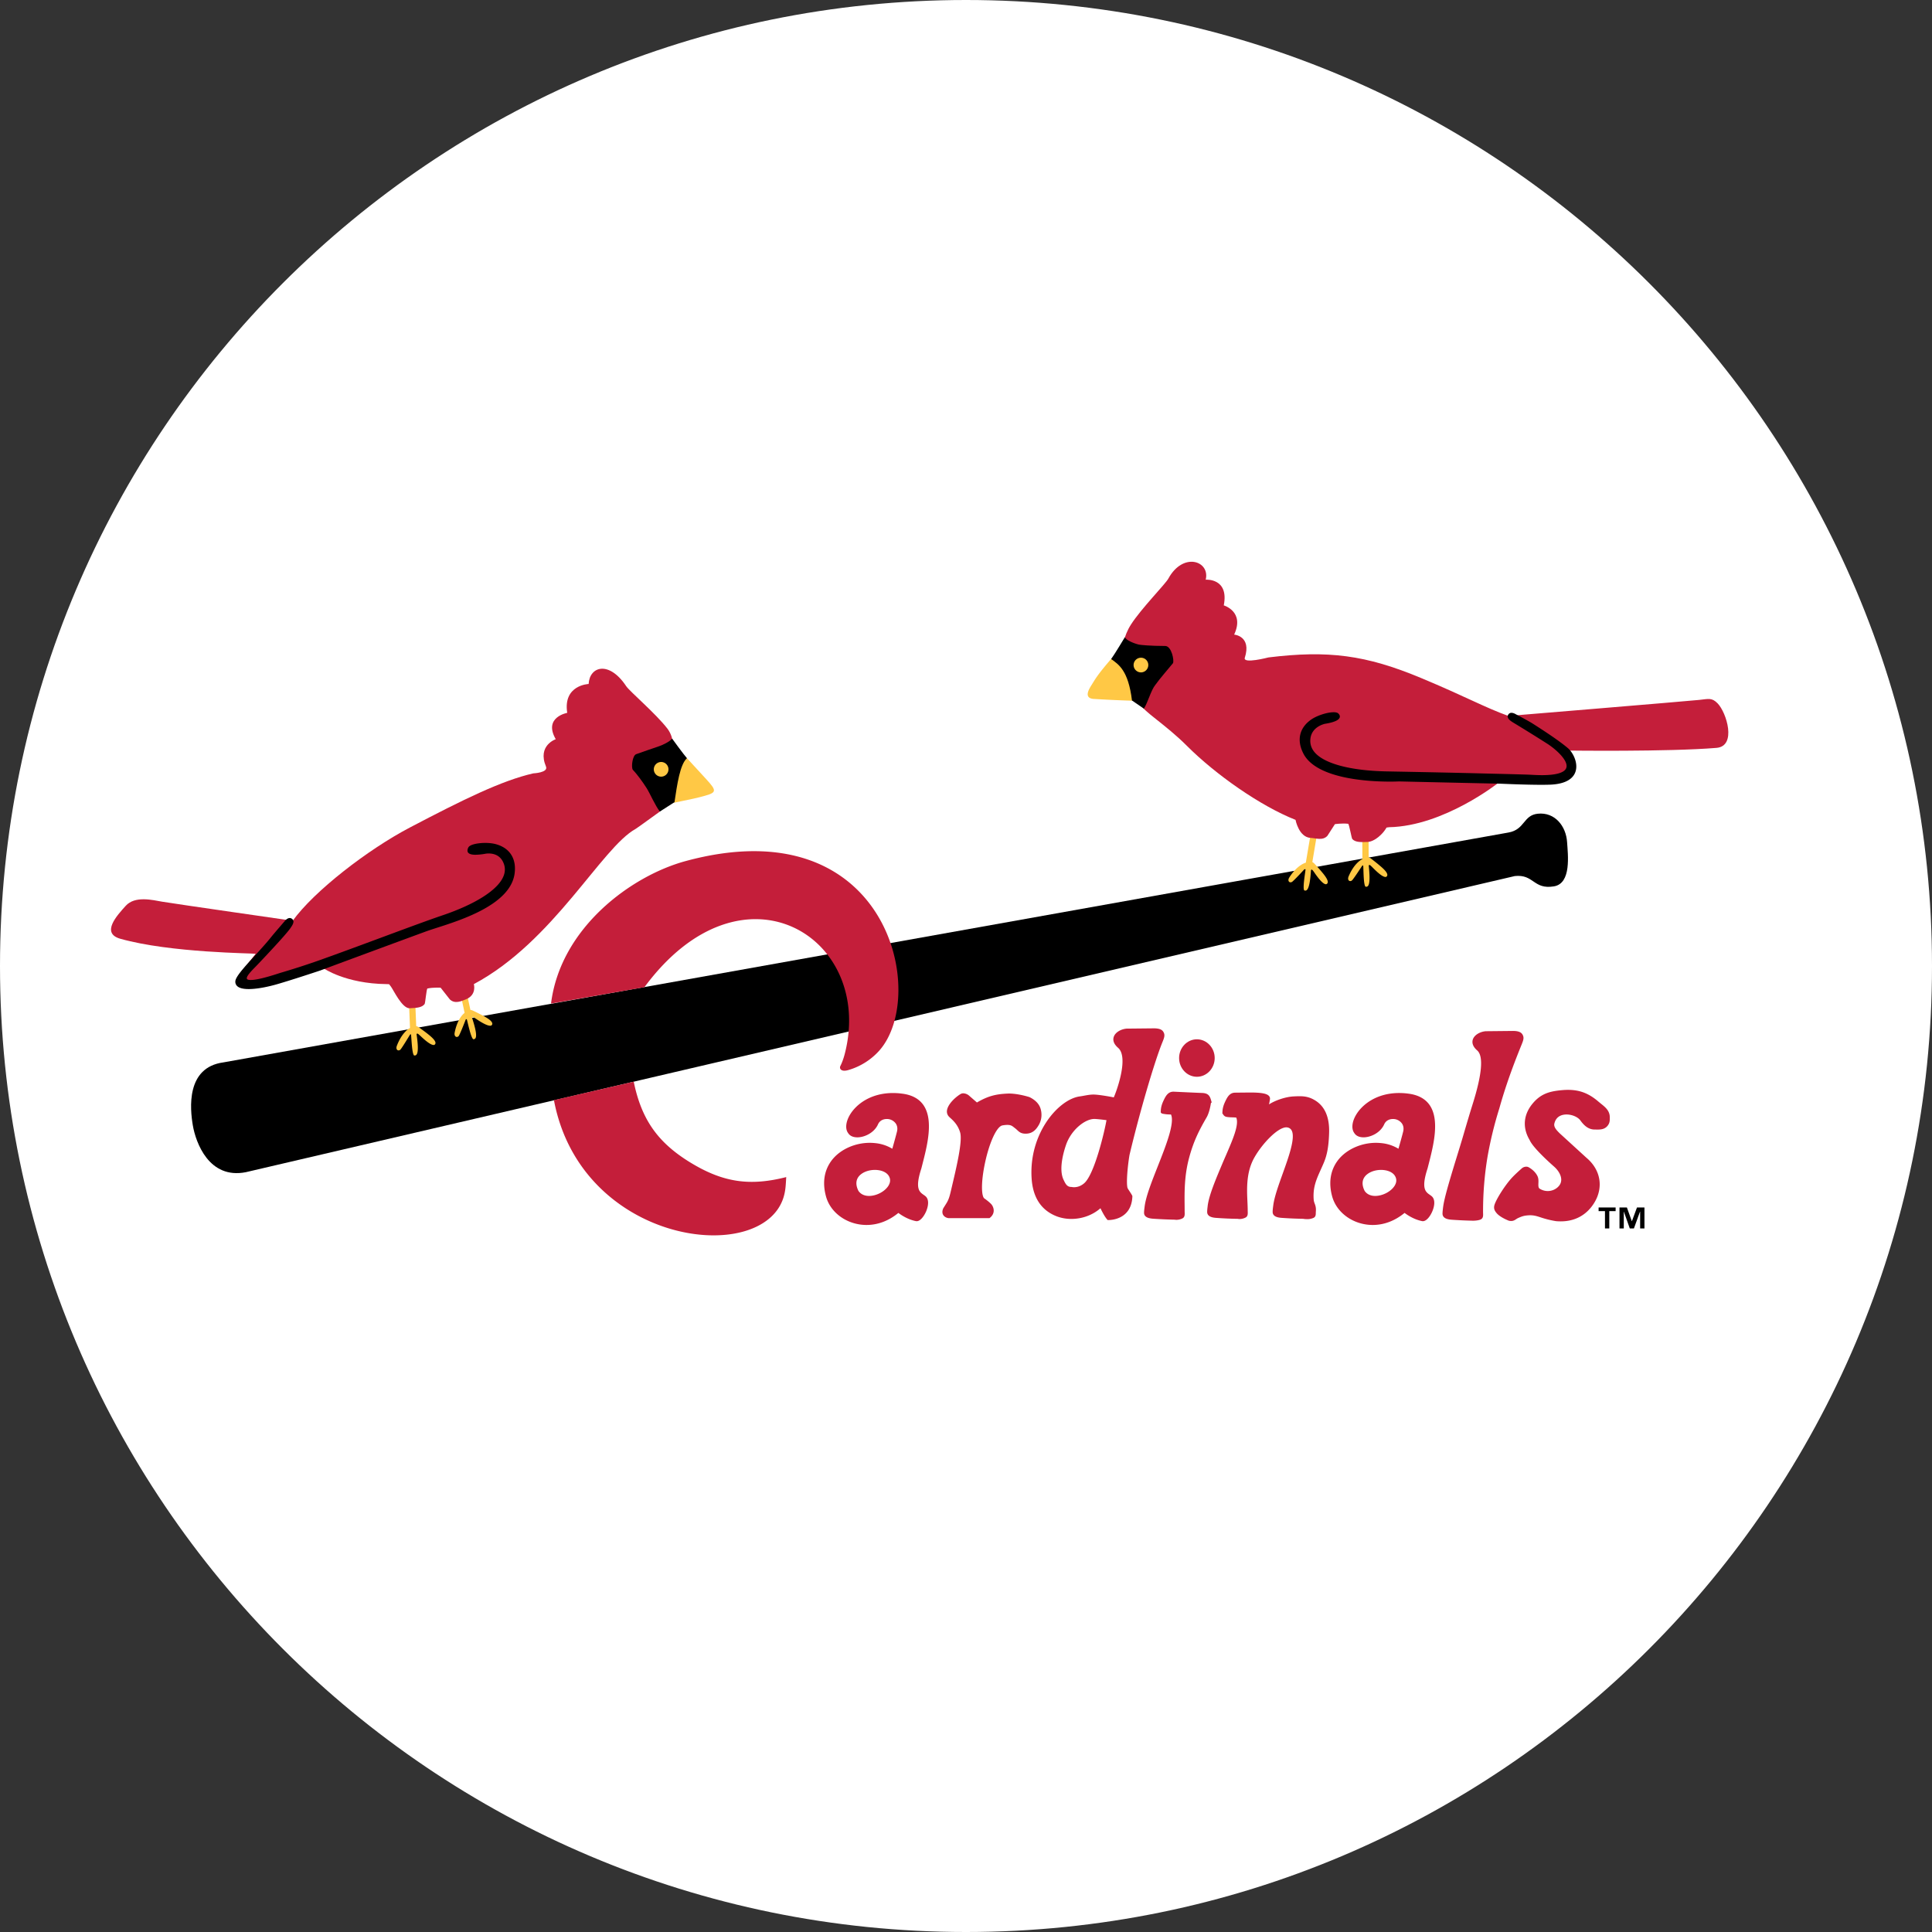 <svg xmlns="http://www.w3.org/2000/svg" xml:space="preserve" style="enable-background:new 0 0 160 160" viewBox="0 0 160 160"><rect x="0" y="0" width="160" height="160" fill="#333333" stroke="none"/><path d="M80 157.5c-42.672 0-77.5-34.828-77.5-77.5S37.328 2.5 80 2.5s77.5 34.828 77.5 77.5-34.828 77.5-77.5 77.5z" style="fill:#fff"/><path d="M80 5c41.328 0 75 33.672 75 75s-33.672 75-75 75S5 121.328 5 80 38.672 5 80 5m0-5C35.828 0 0 35.828 0 80s35.828 80 80 80 80-35.828 80-80S124.172 0 80 0z" style="fill:#fff"/><path d="M99.122 89.174c-.812 0-1.474-.696-1.474-1.552 0-.854.662-1.552 1.474-1.552.812 0 1.474.698 1.474 1.552 0 .856-.662 1.552-1.474 1.552" style="fill-rule:evenodd;clip-rule:evenodd;fill:#c41e3a"/><path d="M97.788 87.622c0-.779.597-1.412 1.334-1.412.737 0 1.334.633 1.334 1.412 0 .781-.597 1.412-1.334 1.412-.737 0-1.334-.631-1.334-1.412M71.76 101.447c-.13 0-.262-.008-.389-.021-1.438-.151-2.632-1.098-2.969-2.357-.41-1.521.091-2.528.584-3.107.693-.812 1.858-1.318 3.042-1.318.145 0 .293.008.436.023a3.38 3.38 0 0 1 1.433.467c.096-.34.28-.994.384-1.407.068-.262.031-.498-.101-.688a.902.902 0 0 0-.745-.368c-.158 0-.542.044-.722.441-.312.702-1.116 1.078-1.713 1.078a1.3 1.3 0 0 1-.14-.008c-.291-.029-.506-.153-.628-.356-.241-.327-.195-.89.13-1.461.509-.89 1.721-1.845 3.594-1.845.192 0 .394.01.592.031l.244.031c.779.114 1.349.436 1.702.965.83 1.243.288 3.348-.106 4.884l-.086.338c-.548 1.671-.156 1.941.189 2.182.054.039.109.075.156.117.319.27.233.825.049 1.259-.174.4-.48.807-.776.807h-.034c-.703-.127-1.285-.532-1.487-.685-.799.658-1.705.998-2.639.998m.696-4.56c-.589 0-1.126.234-1.378.597-.148.215-.265.587.016 1.142.156.228.41.376.729.408.047.005.096.008.145.008.61 0 1.295-.355 1.599-.83.182-.288.195-.563.042-.823-.161-.267-.501-.444-.932-.49a1.673 1.673 0 0 0-.221-.012" style="fill-rule:evenodd;clip-rule:evenodd;fill:#c41e3a"/><path d="M71.386 101.288c-1.381-.145-2.528-1.051-2.85-2.255-.394-1.461.083-2.427.555-2.979.76-.89 2.079-1.381 3.356-1.248.568.06 1.087.244 1.498.53l.031.023.01-.036c.003-.01.291-.997.431-1.56.075-.301.034-.579-.125-.802a1.043 1.043 0 0 0-.747-.42c-.335-.036-.766.08-.958.516-.301.667-1.129 1.051-1.713.989-.244-.026-.426-.127-.522-.291-.218-.293-.169-.797.13-1.318.537-.942 1.923-1.965 4.051-1.744.078.008.156.018.236.031.737.104 1.277.41 1.609.903.792 1.191.26 3.26-.127 4.773l-.086.335c-.579 1.762-.122 2.079.244 2.333.052.036.101.07.145.109.262.221.169.727.01 1.095-.184.431-.47.742-.664.724-.823-.15-1.479-.706-1.484-.711l-.018-.016-.018.016c-.881.754-1.943 1.112-2.994 1.003m1.303-4.531c-.703-.073-1.414.195-1.726.646-.169.247-.306.67.005 1.285a1.1 1.1 0 0 0 .838.485c.677.07 1.521-.33 1.879-.887.208-.332.223-.667.042-.971-.184-.304-.56-.506-1.038-.558M113.681 101.447c-.13 0-.262-.008-.389-.021-1.438-.151-2.632-1.098-2.972-2.357-.408-1.521.093-2.528.584-3.107.695-.812 1.861-1.318 3.044-1.318.145 0 .291.008.436.023a3.367 3.367 0 0 1 1.43.467c.099-.34.283-.994.387-1.407.067-.262.031-.498-.101-.688a.902.902 0 0 0-.748-.368c-.156 0-.54.044-.719.441-.311.701-1.116 1.077-1.713 1.077a1.27 1.27 0 0 1-.14-.008c-.291-.029-.506-.153-.628-.356-.241-.327-.197-.89.13-1.461.509-.89 1.721-1.845 3.592-1.845.195 0 .395.01.594.031.081.008.161.021.244.031.776.114 1.349.436 1.703.965.828 1.243.288 3.348-.106 4.887l-.086.335c-.548 1.671-.158 1.941.189 2.182.054.039.109.075.156.117.317.27.234.825.047 1.259-.171.4-.477.807-.776.807h-.034c-.703-.127-1.282-.532-1.484-.685-.803.659-1.706.999-2.64.999m.693-4.56c-.587 0-1.126.234-1.375.597-.148.215-.265.587.016 1.142.153.228.407.376.729.408.047.005.096.008.143.008.61 0 1.298-.355 1.601-.83.182-.288.195-.563.039-.823-.158-.267-.498-.444-.932-.49a1.646 1.646 0 0 0-.221-.012" style="fill-rule:evenodd;clip-rule:evenodd;fill:#c41e3a"/><path d="M113.305 101.288c-1.381-.145-2.525-1.051-2.85-2.255-.392-1.461.086-2.427.555-2.979.763-.89 2.079-1.381 3.358-1.248.568.06 1.085.244 1.498.53l.031.023.01-.036c.003-.01.288-.997.428-1.56.078-.301.036-.579-.122-.802a1.043 1.043 0 0 0-.747-.42c-.337-.036-.766.08-.96.516-.298.667-1.126 1.051-1.71.989-.246-.026-.426-.127-.524-.291-.215-.293-.166-.797.132-1.318.537-.942 1.923-1.965 4.051-1.744.078.008.156.018.236.031.737.104 1.279.41 1.609.903.792 1.191.26 3.26-.127 4.773l-.086.335c-.581 1.762-.125 2.079.244 2.333.052.036.101.07.145.109.26.221.169.727.01 1.095-.187.431-.472.742-.667.724-.82-.15-1.477-.706-1.484-.711l-.016-.016-.021.016c-.878.754-1.942 1.112-2.993 1.003m1.305-4.531c-.706-.073-1.414.195-1.728.646-.169.247-.304.67.008 1.285a1.1 1.1 0 0 0 .838.485c.677.07 1.521-.33 1.876-.887.21-.332.226-.667.044-.971s-.561-.506-1.038-.558M91.725 101.037l-.041-.049c-.213-.247-.439-.698-.548-.927-.644.566-1.513.885-2.411.885a3.4 3.4 0 0 1-1.178-.202c-1.29-.485-1.998-1.534-2.11-3.114-.262-3.734 2.216-6.581 3.971-6.828.132-.018.262-.042.387-.065.26-.047.506-.091.76-.091.426 0 1.365.171 1.684.234.275-.625 1.241-3.335.358-4.103-.426-.369-.431-.696-.361-.906.132-.405.638-.651 1.067-.685l2.258-.023c.584 0 .742.184.82.363.109.226.021.452-.117.792l-.013.031c-.677 1.684-1.895 5.86-2.712 9.309-.143.846-.283 2.268-.164 2.715.01.042.106.187.169.283.083.127.171.26.221.363l.013.034v.034c-.073 1.897-1.77 1.952-1.965 1.952h-.088zm-1.1-8.37c-.753 0-1.895.875-2.336 2.131-.2.576-.625 2.011-.218 2.886.176.381.304.615.654.615h.018l.018.003s.07.018.187.018c.21 0 .527-.057.841-.33.872-.753 1.721-4.461 1.845-5.224-.257-.032-.804-.099-1.009-.099" style="fill-rule:evenodd;clip-rule:evenodd;fill:#c41e3a"/><path d="M91.79 100.896c-.272-.319-.587-1.025-.589-1.033l-.016-.036-.031.029c-.625.605-1.513.952-2.429.952-.402 0-.792-.067-1.126-.195-1.16-.438-1.907-1.355-2.022-2.995-.249-3.517 2.063-6.428 3.849-6.68.405-.057.766-.153 1.129-.153.498 0 1.767.252 1.767.252.01 0 1.474-3.4.366-4.365-.81-.706-.026-1.295.625-1.347l2.247-.023c.618 0 .662.221.701.301.078.158-.005.353-.14.69-.657 1.638-1.861 5.72-2.72 9.33-.14.836-.291 2.297-.163 2.785.018.06.096.184.189.324.08.122.166.252.21.348-.067 1.765-1.645 1.817-1.825 1.817h-.022zm-1.165-8.369c-.82 0-2.014.929-2.466 2.224-.317.898-.597 2.172-.215 2.992.174.374.335.693.781.693 0 0 .587.153 1.155-.34 1.007-.872 1.91-5.227 1.91-5.45 0 0-.882-.119-1.165-.119M97.432 101.021a.917.917 0 0 1-.153-.013 38.02 38.02 0 0 1-1.731-.075c-.239-.016-.802-.057-.802-.498 0-.135.021-.298.044-.488l.005-.036c.106-.843.589-2.061 1.098-3.35.659-1.669 1.404-3.553 1.085-4.261-.028-.005-.08-.005-.125-.005-.083-.003-.184-.005-.304-.021-.262-.034-.332-.049-.379-.099l-.041-.042v-.057c.003-.405.114-.703.291-1.056.158-.319.358-.612.758-.612.057 0 .322.016.784.036.501.023 1.137.054 1.586.07.542.018.654.272.755.625l.049.179h-.062c-.047.311-.153.857-.371 1.233-.646 1.108-1.09 2.011-1.448 3.356-.389 1.456-.379 2.78-.366 3.945 0 .189.003.358.003.524l.003.068c.003.164.005.366-.192.462a1.158 1.158 0 0 1-.487.115" style="fill-rule:evenodd;clip-rule:evenodd;fill:#c41e3a"/><path d="M97.432 100.881c-.086 0-.138-.013-.138-.013a34.747 34.747 0 0 1-1.736-.075c-.332-.023-.672-.083-.672-.358 0-.127.021-.291.044-.478l.005-.029c.104-.828.581-2.037 1.087-3.319.711-1.796 1.446-3.654 1.067-4.399-.041-.086-.226-.036-.519-.078-.125-.016-.28-.034-.301-.057.003-.374.104-.649.275-.994.161-.319.33-.535.633-.535.13 0 1.549.075 2.364.106.439.016.527.176.625.524 0 0-.086.81-.371 1.303-.651 1.116-1.1 2.03-1.461 3.389-.394 1.474-.384 2.805-.371 3.981 0 .179.003.356.003.524v.07c.003.148.005.278-.112.335a.956.956 0 0 1-.422.103M108.244 100.964a1.88 1.88 0 0 1-.332-.029h-.036a31.18 31.18 0 0 1-1.679-.073c-.241-.016-.802-.052-.802-.498 0-.127.016-.275.039-.449l.01-.075c.088-.708.428-1.651.786-2.652.501-1.396 1.069-2.977.735-3.576a.473.473 0 0 0-.345-.241.35.35 0 0 0-.093-.01c-.698 0-1.97 1.313-2.639 2.489-.69 1.212-.631 2.574-.581 3.67.013.278.023.542.023.786l.003.07c.003.161.008.363-.192.462a1.11 1.11 0 0 1-.483.117c-.049 0-.109-.008-.156-.016a31.24 31.24 0 0 1-1.728-.075c-.241-.016-.802-.052-.802-.498 0-.132.018-.293.041-.48l.005-.044c.111-.862.654-2.151 1.181-3.4.109-.262.221-.519.332-.771.563-1.303 1.098-2.533.851-3.117a3.265 3.265 0 0 0-.288-.018c-.166-.005-.358-.01-.524-.042-.182-.034-.262-.176-.296-.236l-.042-.042.003-.06c.003-.402.114-.701.291-1.054.158-.319.361-.612.76-.612 0 0 .33-.005.501-.005.088 0 .189 0 .301-.003a20 20 0 0 1 .441-.005c.942 0 1.399.088 1.573.298a.319.319 0 0 1 .067.275v.005c-.021.145-.047.28-.075.407.459-.306 1.324-.625 2.037-.662.171-.008.327-.016.472-.016.454 0 .851.06 1.326.356.799.498 1.183 1.401 1.142 2.684-.034 1.095-.161 1.806-.433 2.455-.088.208-.174.4-.257.584-.371.823-.662 1.471-.587 2.473.01.145.047.244.086.348.06.161.119.33.093.654-.003.031-.003.065-.005.096 0 .156-.003.335-.184.423a1.216 1.216 0 0 1-.54.107" style="fill-rule:evenodd;clip-rule:evenodd;fill:#c41e3a"/><path d="M108.244 100.824c-.169 0-.304-.026-.304-.026-.462 0-1.29-.044-1.736-.075-.33-.021-.672-.081-.672-.358 0-.117.018-.262.039-.431l.01-.075c.088-.693.423-1.63.781-2.621.535-1.495 1.09-3.039.724-3.696a.634.634 0 0 0-.439-.309.593.593 0 0 0-.122-.013c-.766 0-2.071 1.349-2.761 2.559-.711 1.248-.649 2.634-.6 3.748.013.272.023.535.023.779l.003.073c.003.148.005.275-.114.332a.984.984 0 0 1-.42.104.416.416 0 0 1-.14-.016c-.462 0-1.29-.044-1.736-.075-.332-.021-.67-.081-.67-.358 0-.127.018-.285.041-.47l.005-.036c.106-.843.646-2.123 1.171-3.363.734-1.744 1.534-3.306 1.163-4.041-.044-.083-.545-.036-.895-.099-.151-.029-.197-.174-.221-.197.003-.376.104-.651.275-.994.161-.322.33-.535.636-.535 0 0 .33-.005.501-.005.693 0 2.344-.094 2.245.4 0 0-.047.371-.164.766l.049.023c.143-.288 1.295-.825 2.221-.872.166-.008.319-.016.465-.016.428 0 .805.057 1.254.335.753.47 1.116 1.331 1.074 2.561-.034 1.074-.158 1.773-.423 2.403-.086.205-.174.397-.254.581-.379.841-.677 1.505-.599 2.541.013.164.054.278.093.384.057.156.111.304.086.594-.003.039-.003.081-.003.119-.003.132-.003.236-.109.285a1.052 1.052 0 0 1-.477.094M121.978 101.094a38.401 38.401 0 0 1-1.713-.078c-.241-.018-.802-.057-.802-.511 0-.135.021-.301.042-.49l.008-.049c.096-.802.651-2.6 1.292-4.684a86.97 86.97 0 0 0 .522-1.747c.202-.683.41-1.388.615-2.04.797-2.52.929-4.036.392-4.503-.423-.369-.428-.696-.361-.906.135-.405.638-.651 1.069-.685l2.258-.023c.581 0 .742.184.82.363.109.226.021.452-.117.794l-.026.062c-.413 1.028-1.181 2.94-1.806 5.185a31.82 31.82 0 0 0-.984 4.038 27.455 27.455 0 0 0-.366 4.625l.003.07c.005.164.008.371-.189.47-.21.106-.62.109-.62.109h-.037z" style="fill-rule:evenodd;clip-rule:evenodd;fill:#c41e3a"/><path d="M124.036 91.746a32.063 32.063 0 0 0-.986 4.051 27.408 27.408 0 0 0-.366 4.645v.075c.003.15.005.283-.111.345-.174.086-.561.091-.561.091a37.4 37.4 0 0 1-1.736-.078c-.332-.023-.675-.086-.675-.371 0-.13.021-.288.044-.478l.005-.044c.099-.794.651-2.59 1.295-4.671.387-1.256.753-2.588 1.129-3.776.397-1.246 1.194-3.916.353-4.648-.812-.706-.026-1.295.625-1.347l2.247-.023c.618 0 .662.221.701.301.078.158-.003.353-.14.69-.42 1.046-1.191 2.959-1.824 5.238" style="fill-rule:evenodd;clip-rule:evenodd;fill:#c41e3a"/><path d="M20.356 97.076 125.45 72.551c1.591-.169 1.529 1.134 3.236.854 1.471-.239 1.16-2.632 1.093-3.67-.086-1.311-1.004-2.499-2.434-2.346-1.207.13-1.051 1.313-2.421 1.557L18.498 87.983c-3.106.415-2.766 3.846-2.525 5.237.241 1.393 1.331 4.456 4.383 3.856"/><path d="M78.588 100.883c-.075 0-.327-.044-.462-.244-.07-.101-.13-.278-.021-.542.013-.034.042-.078.109-.184.042-.067.101-.158.177-.283.179-.285.265-.605.348-.963l.031-.132c.446-1.884.955-4.023.745-4.747-.182-.631-.579-.994-.818-1.209a1.9 1.9 0 0 1-.099-.094.609.609 0 0 1-.174-.516c.06-.485.612-1.043 1.103-1.352a.448.448 0 0 1 .252-.073.79.79 0 0 1 .449.169l.677.589c.89-.516 1.521-.693 2.554-.737.034-.003.07-.003.106-.003.454 0 1.103.112 1.692.296.345.169.766.462.916.952.14.449.091.934-.132 1.334-.21.366-.501.742-1.098.742h-.029c-.363-.005-.516-.151-.677-.301-.055-.052-.112-.106-.184-.158-.026-.021-.054-.041-.083-.065-.148-.117-.254-.202-.548-.202-.112 0-.244.013-.402.041-.496.083-1.139 1.523-1.495 3.345-.306 1.568-.226 2.567.005 2.712.091.057.514.371.628.55.234.376.166.776-.179 1.046l-.039.029h-3.352z" style="fill-rule:evenodd;clip-rule:evenodd;fill:#c41e3a"/><path d="M78.588 100.743c-.086 0-.553-.101-.356-.592.018-.042.096-.153.278-.446.189-.304.28-.638.366-1.007.465-1.97.997-4.173.773-4.949-.223-.771-.747-1.163-.955-1.363-.436-.449.273-1.251.908-1.653.236-.151.54.088.54.088l.75.651.016-.01c.898-.532 1.518-.714 2.556-.758.47-.021 1.171.106 1.752.285.356.177.698.459.823.862.13.413.086.859-.119 1.225-.221.389-.488.682-1.002.672-.426-.01-.501-.226-.779-.433-.252-.187-.384-.381-1.142-.252-1.184.202-2.359 5.803-1.542 6.314.112.067.496.363.584.506.2.319.132.641-.145.859h-3.306zM129.255 101.148c-.13 0-.262-.005-.4-.018a7.86 7.86 0 0 1-1.259-.311c-.304-.099-.542-.176-.872-.176-.117 0-.244.01-.384.029-.249.036-.446.125-.636.21a1.044 1.044 0 0 0-.135.08c-.109.073-.231.156-.426.156a.935.935 0 0 1-.184-.023c-.003 0-.714-.267-1.017-.631-.119-.145-.283-.345-.171-.693.156-.485.833-1.552 1.365-2.152.247-.28.631-.628.906-.872a.576.576 0 0 1 .363-.127c.067 0 .125.013.169.036.265.138.625.428.776.797.067.174.062.366.054.535-.008.233-.005.381.106.454.197.125.428.195.667.195.376 0 .732-.171.95-.452.381-.488.06-1.144-.428-1.575-.013-.013-1.705-1.477-2.014-2.185-.628-1.046-.527-2.151.291-3.093.659-.763 1.376-.963 2.39-1.051.169-.016.332-.023.488-.023.963 0 1.71.283 2.497.952.075.065.153.127.226.187.376.301.732.587.74 1.126.003.267.005.496-.21.74-.234.26-.532.283-.817.283l-.231-.003c-.555-.003-.911-.384-1.183-.758-.208-.283-.688-.488-1.142-.488-.311 0-.851.096-1.007.745-.075.304.202.576.446.82l2.214 2.024c1.186.999 1.43 2.476.62 3.761-.621.982-1.574 1.501-2.752 1.501" style="fill-rule:evenodd;clip-rule:evenodd;fill:#c41e3a"/><path d="M129.255 101.008c-.125 0-.254-.005-.387-.018a7.338 7.338 0 0 1-1.228-.306c-.317-.101-.566-.182-.916-.182-.125 0-.257.01-.405.031-.27.036-.475.132-.675.221-.205.096-.311.28-.654.205-.005-.003-.672-.262-.94-.584-.111-.138-.236-.285-.148-.56.143-.441.781-1.479 1.337-2.102.26-.291.664-.657.895-.859.101-.091.296-.114.376-.073.241.127.571.392.706.727.06.143.054.311.049.475-.01.236-.018.459.169.576.218.14.475.215.742.215.42 0 .815-.187 1.061-.503.436-.561.091-1.292-.446-1.767-.018-.013-1.69-1.466-1.98-2.136-.602-1.007-.503-2.053.27-2.946.631-.727 1.318-.916 2.294-1.004.166-.013.327-.021.477-.021.927 0 1.648.275 2.403.919.081.067.156.13.234.189.363.293.68.545.685 1.02.003.257.005.441-.174.644-.195.218-.449.236-.714.236l-.228-.003c-.48-.003-.794-.319-1.072-.701-.465-.633-2.102-.924-2.401.306-.093.389.231.701.503.968l2.201 2.014c1.131.955 1.365 2.359.594 3.581-.588.942-1.499 1.438-2.628 1.438" style="fill-rule:evenodd;clip-rule:evenodd;fill:#c41e3a"/><path d="M133.799 100.302h-.524v1.433h-.358v-1.433h-.527v-.306h1.409v.306zm2.388 1.433h-.358v-1.388h-.013l-.503 1.388h-.34l-.49-1.388h-.008v1.388h-.356v-1.739h.613l.407 1.134h.01l.42-1.134h.618v1.739z"/><path d="M45.875 91.11c2.255 11.956 17.206 13.809 19.01 8.061.174-.561.189-1.025.226-1.69-3.008.766-5.214.441-7.869-1.165-2.753-1.664-4.113-3.584-4.76-6.737l-6.607 1.531zM53.368 81.757l-7.734 1.355c.781-6.281 6.646-10.578 11.134-11.798 16.807-4.568 20.181 11.147 16.015 15.732a5.48 5.48 0 0 1-2.523 1.57c-.6.179-.773-.117-.662-.34.114-.228.244-.548.363-1.004 2.482-9.647-8.468-16.512-16.593-5.515" style="fill-rule:evenodd;clip-rule:evenodd;fill:#c41e3a"/><path d="M113.146 73.436c-.018 0-.041-.003-.062-.005-.158-.151-.161-1.238-.182-1.687-.008-.148-.104-.029-.104-.029-.062.096-.61.939-.802 1.165a.228.228 0 0 1-.171.088.168.168 0 0 1-.143-.075c-.049-.078-.047-.187.005-.314.48-1.134 1.1-1.409 1.106-1.414l.018-.005.016-.026-.013-3.299c.192-.047.363-.127.519-.241l.013 3.405c.013.029.049-.008.231.132.184.143.462.358.675.542.205.171.633.532.641.776a.178.178 0 0 1-.062.143.125.125 0 0 1-.093.034c-.293 0-.851-.568-1.064-.781l-.047-.049c-.163-.161-.189-.161-.215-.161h-.01l-.026.01-.021.029v.042c.104.965.08 1.492-.07 1.661a.175.175 0 0 1-.139.059M108.07 73.753a.333.333 0 0 1-.06-.018c-.132-.171.049-1.246.106-1.69.018-.148-.099-.049-.099-.049-.075.086-.758.825-.986 1.015a.231.231 0 0 1-.184.057.17.17 0 0 1-.127-.099c-.036-.083-.016-.192.06-.309.664-1.036 1.321-1.202 1.326-1.204l.018-.005.021-.021.548-3.254c.197-.013.379-.065.553-.151l-.563 3.361c.008.029.047 0 .202.169.158.171.397.431.573.646.174.205.535.636.501.875a.186.186 0 0 1-.086.132.143.143 0 0 1-.099.018c-.288-.052-.745-.706-.914-.952l-.039-.057c-.135-.187-.161-.192-.184-.195l-.013-.003-.026.005-.026.026-.005.042c-.062.968-.176 1.484-.353 1.625a.171.171 0 0 1-.144.036" style="fill:#ffc845"/><path d="M93.044 53.154c.143-.485.296-.934.62-1.435.846-1.321 2.847-3.348 3.091-3.797 1.225-2.247 3.478-1.466 3.096.086 0 0 1.946-.161 1.497 2.128 0 0 1.752.506.859 2.419 0 0 1.461.111.882 1.92-.171.527 1.957-.029 1.957-.029 4.944-.605 8.063-.21 12.652 1.708 3.68 1.536 5.24 2.424 7.22 3.138 0 0 14.733-1.217 15.808-1.329.766-.081 1.038-.205 1.518.285.742.758 1.601 3.548-.091 3.688-3.984.332-12.348.221-12.348.221.109.109.67.735.641 1.298-.047.846-.698 1.295-1.674 1.388-1.625.151-4.669-.023-4.669-.023s-4.524 3.594-9.052 3.685l-.221.029-.122.189c-.195.298-.82.973-1.459 1.004-.628.026-1.02.018-1.259-.244-.062-.067-.26-1.251-.343-1.261-.503-.06-1.095.031-1.095.031l-.62.963c-.387.428-.989.192-1.378.176-.991-.041-1.264-1.495-1.264-1.495-2.93-1.155-6.641-3.776-8.974-6.109-1.809-1.812-3.696-2.915-3.792-3.408-.027-.147-2.633-3.775-1.48-5.226" style="fill:#c41e3a"/><path d="M39.257 86.059a.41.41 0 0 1-.062.005c-.187-.112-.413-1.178-.524-1.609-.036-.148-.106-.01-.106-.01-.041.106-.405 1.046-.548 1.305a.218.218 0 0 1-.148.122.162.162 0 0 1-.156-.047c-.065-.062-.086-.171-.06-.306.236-1.207.786-1.606.792-1.609l.016-.013.013-.029-.69-3.223c.176-.088.327-.2.457-.343l.714 3.33c.018.026.044-.018.252.083.21.101.527.254.771.389.239.127.732.392.786.631.016.052.005.101-.031.153a.133.133 0 0 1-.083.052c-.288.06-.952-.381-1.202-.548l-.057-.039c-.192-.125-.221-.119-.244-.114l-.01.003-.021.016-.018.031.01.044c.298.921.384 1.443.273 1.638a.172.172 0 0 1-.124.088M34.355 87.409c-.021.003-.041 0-.065-.003-.163-.143-.205-1.233-.244-1.676-.01-.151-.101-.029-.101-.029-.06.099-.576.96-.76 1.194-.047.06-.106.093-.169.093a.154.154 0 0 1-.145-.07c-.052-.073-.054-.184-.005-.311.439-1.15 1.049-1.451 1.054-1.453l.016-.008.018-.026-.132-3.296a1.48 1.48 0 0 0 .509-.26l.138 3.402c.013.029.047-.01.234.125.189.135.475.34.695.514.21.166.651.514.667.755.005.054-.016.101-.057.145a.122.122 0 0 1-.091.036c-.293.01-.872-.537-1.09-.742l-.052-.047c-.169-.156-.195-.156-.218-.153h-.013l-.023.01-.023.029.005.044c.138.96.132 1.487-.013 1.661a.165.165 0 0 1-.135.066" style="fill:#ffc845"/><path d="M127.617 64.994c-1.375 0-3.369-.093-3.389-.093-.363-.005-8.302-.184-8.385-.187 0 0-.275.016-.716.016-1.804 0-6.107-.226-7.184-2.32-.576-1.116-.335-2.146.659-2.829.47-.324 1.313-.597 1.845-.597.184 0 .317.034.387.104.14.132.14.252.117.324-.07.234-.485.413-1.23.532-.042.01-1.064.228-1.194 1.199-.06.433.06.825.35 1.165.805.939 2.964 1.513 5.928 1.575l1.638.031c1.715.034 4.064.08 6.369.14l.836.021c1.438.034 2.922.073 3.2.091.306.018.592.029.851.029 1.199 0 1.897-.213 2.019-.618.174-.579-.817-1.482-1.523-1.949a139.69 139.69 0 0 0-2.831-1.76c-.244-.145-.472-.306-.501-.493a.286.286 0 0 1 .081-.241.285.285 0 0 1 .231-.101c.179 0 .366.122.374.127.036.018 1.028.537 1.412.784 1.025.654 2.167 1.407 2.883 2.011.42.353.872 1.23.631 1.952-.145.444-.61.986-1.975 1.069-.218.013-.514.018-.883.018"/><path d="M108.641 59.637c.638-.438 1.895-.74 2.146-.498.314.304-.078.574-1.08.737 0 0-1.111.223-1.251 1.259-.262 1.939 2.86 2.743 6.345 2.818 1.762.034 4.887.091 8.009.171 1.573.039 3.698.088 4.031.109 4.814.309 2.603-1.863 1.388-2.665a145.75 145.75 0 0 0-2.831-1.76c-.353-.213-.597-.41-.405-.631.166-.189.514.042.514.042s1.025.535 1.414.781c1.15.737 2.198 1.433 2.876 2.006.719.61 1.492 2.73-1.306 2.899-1.168.07-4.261-.075-4.261-.075-.368-.005-8.388-.187-8.388-.187s-6.498.337-7.84-2.268c-.63-1.227-.171-2.177.639-2.738"/><path d="M92.083 54.499c.052-.052.275-.016.366.044 1.78 1.186 1.549 3.493 1.549 3.493a98.823 98.823 0 0 1-3.322-.148c-1.025-.016-.462-.864-.267-1.176.299-.477.462-.814 1.674-2.213" style="fill:#ffc845"/><path d="M92.021 54.577c.257-.343 1.137-1.809 1.137-1.809.094.257.784.532 1.173.618.119.026.955.111 2.167.111.527 0 .763 1.22.641 1.427-.291.361-1.1 1.285-1.466 1.806-.353.431-.62 1.464-.942 1.957l-.986-.677c-.304-2.497-1.101-2.977-1.724-3.433"/><path d="M94.432 54.473a.603.603 0 0 1 .662.545.61.61 0 0 1-.548.664.613.613 0 0 1-.664-.55.607.607 0 0 1 .55-.659" style="fill:#ffc845"/><path d="M55.695 61.368c.008-.013-.06-.561-.428-1.033-.958-1.241-3.13-3.086-3.41-3.511-1.417-2.133-3.031-1.648-3.109-.179 0 0-2.133.075-1.773 2.39 0 0-2.004.358-.95 2.183 0 0-1.541.514-.81 2.263.215.511-1.051.566-1.051.566-2.621.6-5.803 2.167-10.207 4.477-3.532 1.853-7.939 5.274-9.717 7.729 0 0-9.737-1.399-10.804-1.578-.773-.132-2.253-.516-3.026.343-.71.785-2.08 2.264-.445 2.726 4.178 1.178 11.012 1.191 11.209 1.246l-1.155 1.44c-.096.119-.631.753-.363 1.144.179.254 1.119.436 2.829-.026 1.604-.436 4.3-1.365 4.3-1.365s1.822 1.277 5.214 1.316l.223.008.14.179c.218.283.932 1.84 1.57 1.814.628-.029 1.017-.068 1.233-.35.057-.073.153-1.272.234-1.287.496-.104 1.093-.065 1.093-.065l.765.973c.423.395.963.138 1.326-.01.921-.369.659-1.261.659-1.261 6.61-3.527 10.576-11.31 13.41-12.862.117-.062 1.876-1.349 1.998-1.43.015-.148 2.32-4.495 1.045-5.84" style="fill:#c41e3a"/><path d="M20.597 81.91c-.49 0-.823-.094-.986-.278a.49.49 0 0 1-.119-.387c.044-.387.758-1.168 1.586-2.071.478-.524.973-1.064 1.386-1.581.286-.356 1.103-1.295 1.111-1.305.016-.023.202-.26.418-.26.049 0 .096.01.14.036a.302.302 0 0 1 .163.2c.039.176-.096.389-.265.628-.257.368-1.225 1.44-2.72 3.016l-.044.044a6.748 6.748 0 0 1-.153.158c-.262.267-.747.758-.667.95.026.062.14.099.322.099.431 0 1.238-.192 2.393-.573.073-.023.192-.057.356-.106.563-.171 1.617-.488 3.018-.986 1.484-.529 3.26-1.186 4.978-1.824 2.042-.758 3.971-1.472 5.071-1.845 2.787-.937 4.651-2.125 5.11-3.257.169-.413.153-.82-.049-1.215-.283-.555-.797-.672-1.176-.672-.179 0-.306.029-.306.029a5.112 5.112 0 0 1-.792.078c-.332 0-.535-.068-.618-.2-.062-.104-.052-.239.031-.402.13-.26.82-.379 1.404-.379.327 0 .625.036.867.101 1.163.314 1.731 1.207 1.56 2.445-.348 2.536-4.334 3.812-6.475 4.495-.345.112-.646.21-.869.291-4.76 1.749-8.71 3.218-8.749 3.234-.029.01-2.65.882-3.768 1.189-.826.223-1.592.348-2.158.348"/><path d="M41.038 69.974c-.75-.205-2.035-.07-2.193.241-.197.389.023.633 1.303.426 0 0 1.085-.249 1.56.68.89 1.744-1.796 3.457-5.1 4.57-2.016.68-6.776 2.502-10.049 3.67-1.811.644-3.057.989-3.376 1.093-4.339 1.425-2.507-.174-1.965-.75.252-.265 2.338-2.458 2.756-3.049.236-.34.376-.584.125-.727-.221-.127-.472.208-.472.208s-.82.945-1.108 1.306c-1.119 1.399-2.894 3.034-2.956 3.613-.086.823 1.638.659 3.174.239 1.129-.309 3.761-1.186 3.761-1.186.348-.13 4.17-1.552 8.749-3.234 1.588-.584 6.903-1.827 7.303-4.731.185-1.37-.563-2.112-1.512-2.369"/><path d="M56.892 62.791c-.742.091-1.124 3.698-1.124 3.698 1.534-.309 2.037-.426 2.567-.574 1.036-.285 1.02-.436.156-1.383l-1.599-1.741" style="fill:#ffc845"/><path d="M56.892 62.791c-.288-.319-1.23-1.625-1.23-1.625-.21.267-.797.545-1.173.667-.532.171-1.077.374-1.804.625-.304.106-.42 1.038-.286 1.282.322.332.802.979 1.144 1.516.286.449.732 1.5 1.106 1.952l1.209-.776c.222-1.472.455-3.133 1.034-3.641"/><path d="M54.753 63.105a.607.607 0 1 0 .607.607.605.605 0 0 0-.607-.607" style="fill:#ffc845"/></svg>